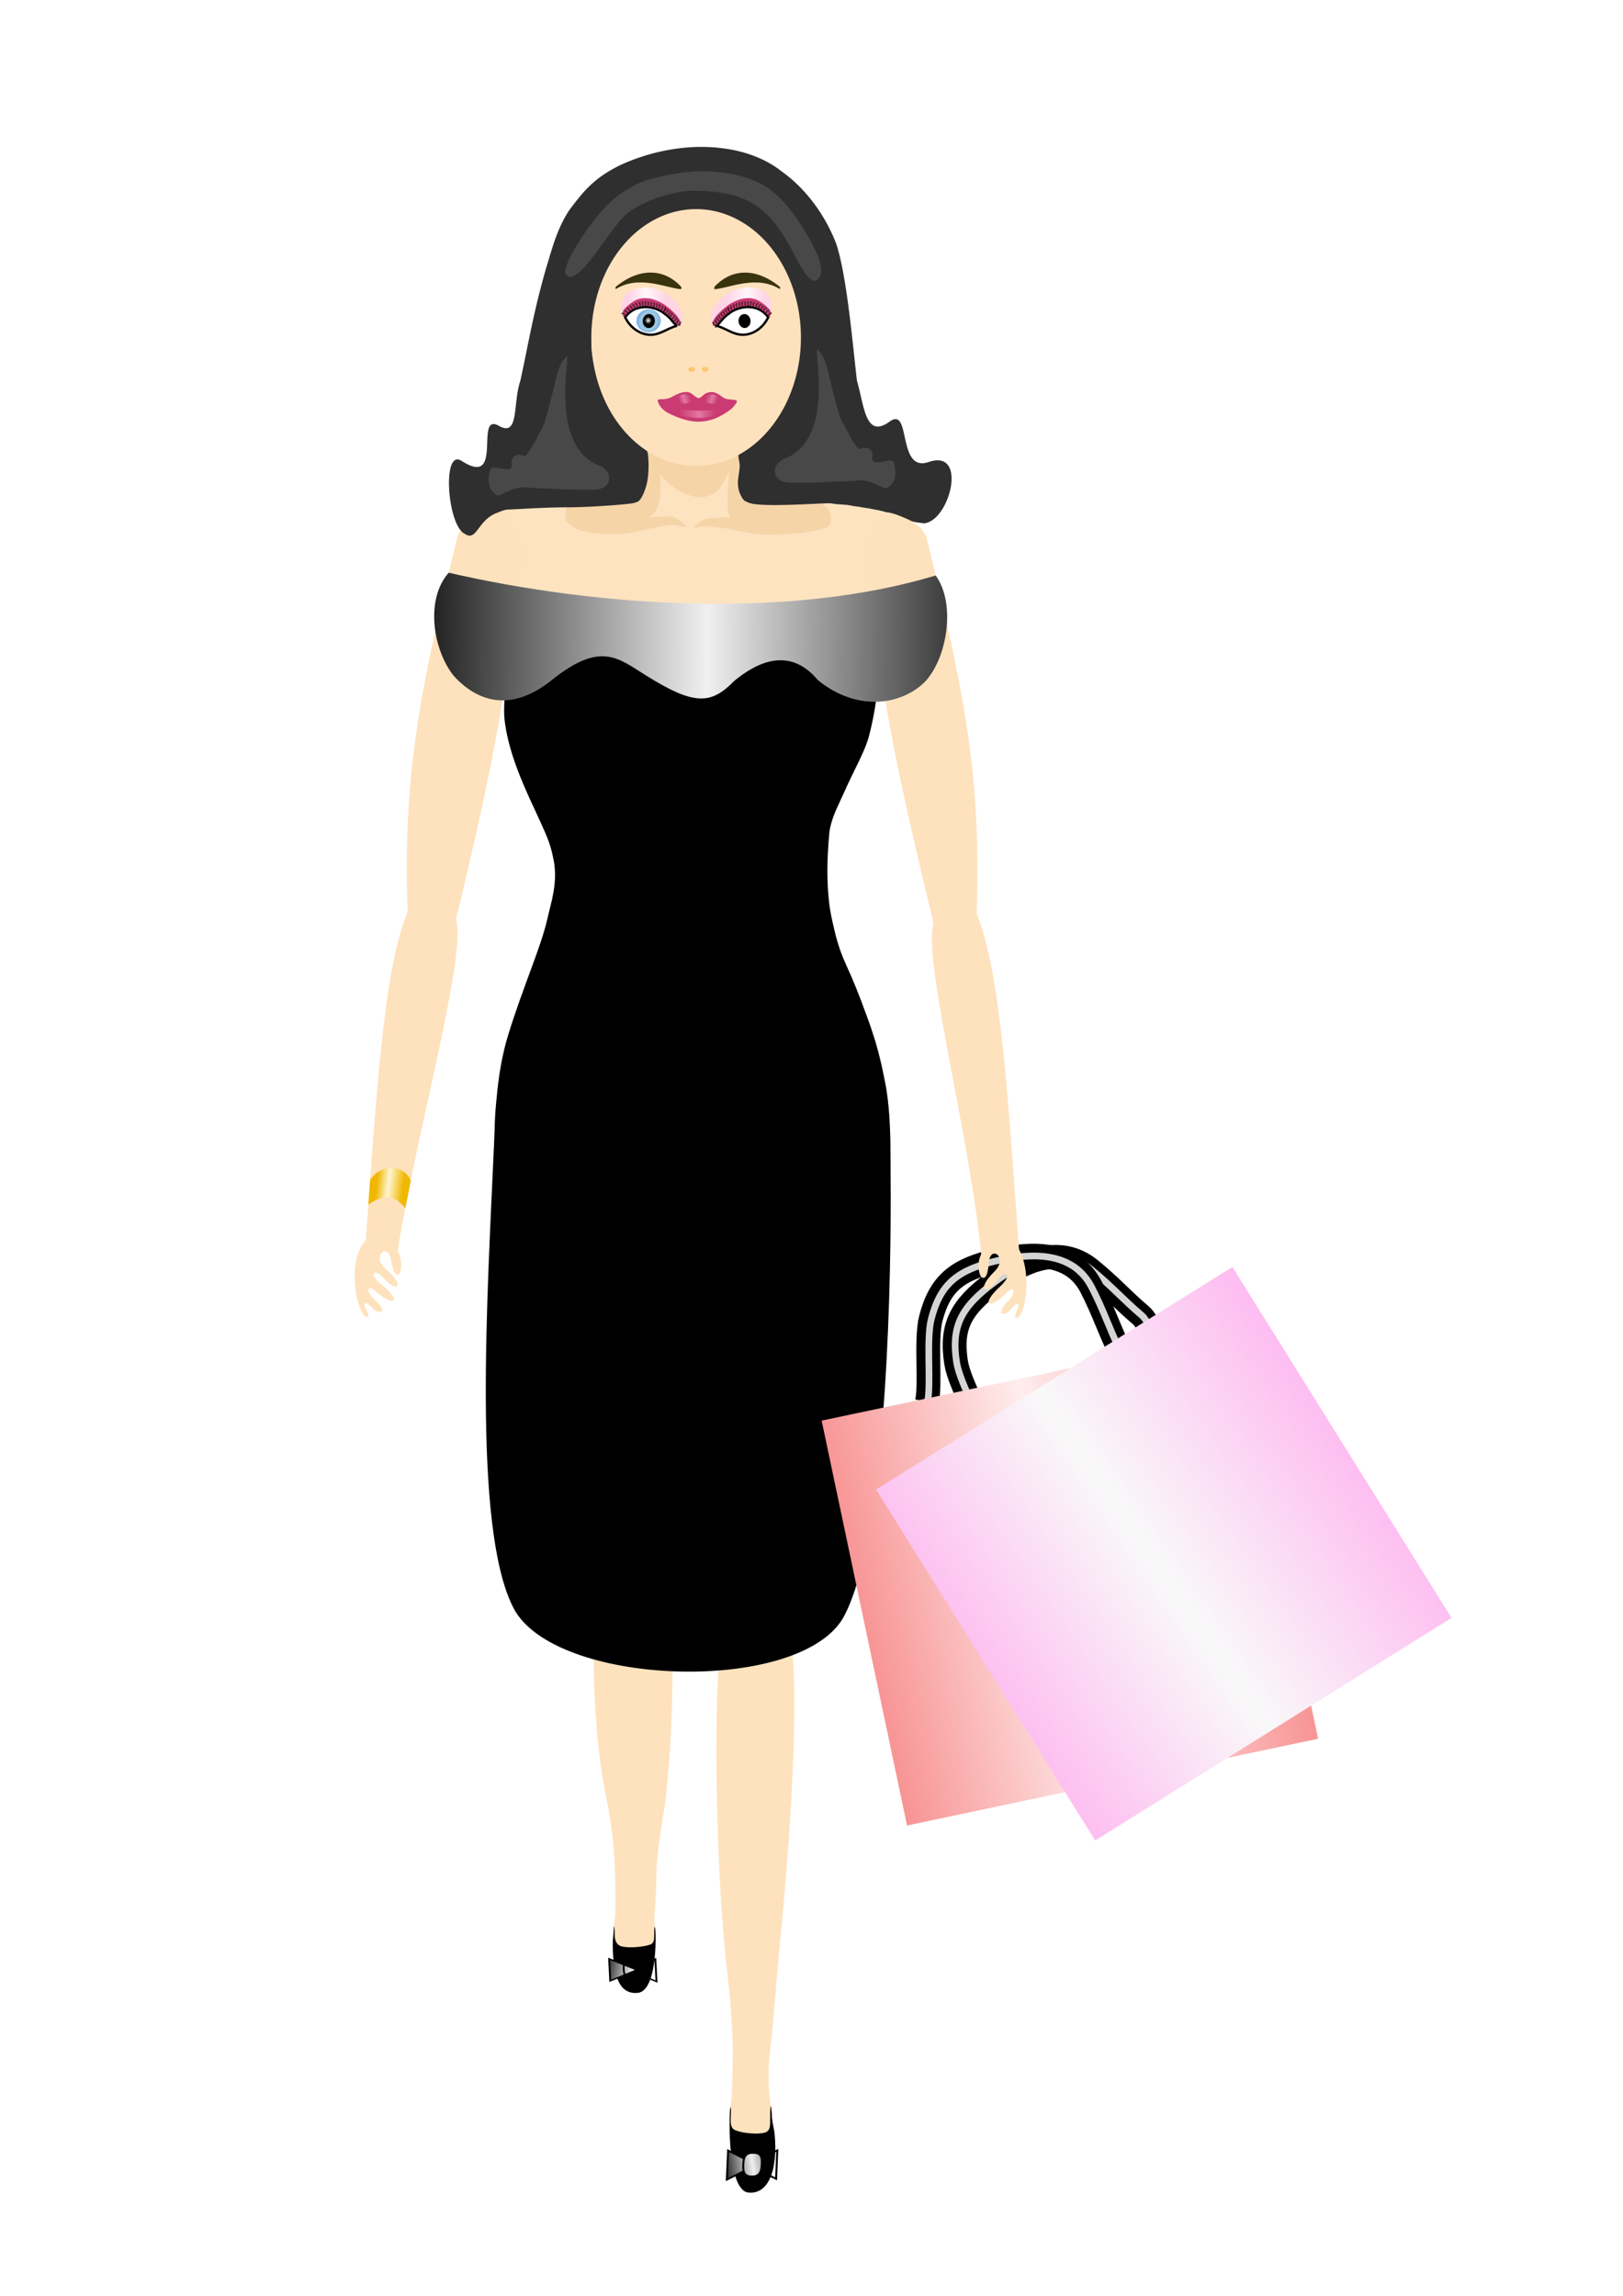 <svg xmlns="http://www.w3.org/2000/svg" xmlns:xlink="http://www.w3.org/1999/xlink" viewBox="0 0 744.09 1052.4"><defs><linearGradient id="e"><stop offset="0"/><stop offset=".499" stop-color="#f0f0f0"/><stop offset="1"/></linearGradient><linearGradient id="u" y2="255.5" gradientUnits="userSpaceOnUse" x2="355.89" gradientTransform="rotate(140.139 210.368 365.648) scale(.96)" y1="246.15" x1="347.13"><stop offset="0" stop-color="#f0b800"/><stop offset=".562" stop-color="#fff5d2"/><stop offset="1" stop-color="#f0b700"/></linearGradient><linearGradient id="c"><stop offset="0" stop-color="#fff"/><stop offset="1" stop-color="#fff" stop-opacity="0"/></linearGradient><linearGradient id="b"><stop offset="0" stop-color="#3485ff"/><stop offset=".476" stop-color="#a3ccdd"/><stop offset="1" stop-color="#3485ff"/></linearGradient><linearGradient id="a"><stop offset="0" stop-color="#ffd5e5"/><stop offset=".469" stop-color="#fff6fa"/><stop offset="1" stop-color="#ffd5e5"/></linearGradient><linearGradient id="t" y2="387.5" xlink:href="#e" gradientUnits="userSpaceOnUse" x2="320.93" gradientTransform="rotate(.356 18355.35 25050.06) scale(1.035)" y1="387.5" x1="36.487"/><linearGradient id="s" y2="425.22" gradientUnits="userSpaceOnUse" x2="794.18" gradientTransform="translate(-362.57 580.17) scale(.729)" y1="439.37" x1="436.25"><stop offset="0" stop-color="#ffabee"/><stop offset=".483" stop-color="#f9f9f9"/><stop offset="1" stop-color="#ffabee"/></linearGradient><linearGradient id="r" y2="420.18" gradientUnits="userSpaceOnUse" x2="970.19" gradientTransform="translate(-105.48 498.68) scale(.729)" y1="433.01" x1="266.73"><stop offset="0" stop-color="#eb0000"/><stop offset=".492" stop-color="#ffeded"/><stop offset="1" stop-color="#eb0000"/></linearGradient><linearGradient id="q" y2="413.26" xlink:href="#e" gradientUnits="userSpaceOnUse" x2="789.62" y1="419.32" x1="716.52"/><linearGradient id="g" y2="562.61" xlink:href="#a" gradientUnits="userSpaceOnUse" x2="385.73" gradientTransform="translate(281.22 79.218) scale(.099)" y1="563.35" x1="212.27"/><linearGradient id="d"><stop offset="0" stop-color="#cb3b75"/><stop offset=".457" stop-color="#fabcd7"/><stop offset="1" stop-color="#cc3a6e"/></linearGradient><linearGradient id="p" y2="206.86" xlink:href="#d" gradientUnits="userSpaceOnUse" x2="350.2" gradientTransform="scale(-1 1) rotate(-1.239 -57.284 32910.884)" y1="208.56" x1="345.17"/><linearGradient id="j" y2="562.61" xlink:href="#a" gradientUnits="userSpaceOnUse" x2="385.73" gradientTransform="matrix(-.099 0 0 .099 385.59 79.21)" y1="563.35" x1="212.27"/><linearGradient id="l" y2="199.65" gradientUnits="userSpaceOnUse" x2="343.51" gradientTransform="matrix(.878 -.02 .017 .729 40.164 74.886)" y1="199.65" x1="361.73"><stop offset="0" stop-color="#cb3b75"/><stop offset=".452" stop-color="#fabcd7"/><stop offset="1" stop-color="#cc3a6e"/></linearGradient><linearGradient id="n" y2="206.86" xlink:href="#d" gradientUnits="userSpaceOnUse" x2="350.2" gradientTransform="rotate(-1.239 293.406 214.251)" y1="208.56" x1="345.17"/><filter id="f"><feGaussianBlur stdDeviation="2.771"/></filter><filter id="k" height="1.769" width="1.131" y="-.384" x="-.066"><feGaussianBlur stdDeviation=".603"/></filter><filter id="o" height="1.337" width="1.168" y="-.169" x="-.084"><feGaussianBlur stdDeviation=".292"/></filter><filter id="m" height="1.32" width="1.16" y="-.16" x="-.08"><feGaussianBlur stdDeviation=".278"/></filter><radialGradient id="i" xlink:href="#c" gradientUnits="userSpaceOnUse" cy="401.16" cx="376.5" gradientTransform="matrix(1 0 0 1.143 0 -57.309)" r="3.599"/><radialGradient id="h" xlink:href="#b" gradientUnits="userSpaceOnUse" cy="398.43" cx="405.45" gradientTransform="matrix(1.341 -.163 .206 1.745 -220.38 -230.96)" r="27.02"/></defs><g fill="none"><path d="M452.084 660.499c-1.413-7.94-12.198-26.181-13.736-35.89-2.637-16.644 2.202-25.499 17.12-36.599 13.226-9.846 30.131-17.699 44.409-6.1 9.684 7.88 14.335 13.502 23.404 21.222 1.42 1.211 2.912 4.067 4.083 5.713" stroke="#000" stroke-width="10.929"/><path transform="matrix(.593 -.424 .424 .593 -3.59 714.816)" d="M552.13 303.08c4.76-10 7.28-38.97 13.32-51.04 10.34-20.69 22.81-26.72 48.33-27.2 22.62-.44 47.77 4.29 54.44 28.64 4.53 16.53 5.23 26.51 9.2 42.37.62 2.49 0 6.87 0 9.64" filter="url(#f)" stroke="#d4d4d4" stroke-width="4.2"/></g><path d="M406.621 501.05c-9.17-57.48-33.11-59.2-25.98-123.34 15.26-56.73 46.08-110.08 34.17-138.53-.91-1.81-5.08-3.7-12.21-5.33-2.71-.62-5.99-1.17-9.28-1.69-13.73-2.16-31.71-3.16-46.87-1.45-19.38 2.18-5.22-23.1-11.64-25.11-9.82-3.08-43.16-4.1-41.65 1.68 1.18 4.55 1.84 24.24-10.18 23.3-34.86-2.73-63.18 2.1-65.36 8.37-10.66 29.91 8.13 55.06 30.26 135.47 22.9 58.8-14.38 66.25-19.75 125.58 0 0 15.33.67 178.49 1.05z" fill="#fee3c0"/><path d="M209.871 245.31c2.04-4.64 5.64-6.69 9.08-8.43 16.18-8.15 12.02-1.04 21.08 13.26-8.77 72.69-13.33 97.93-30.99 171.33 5.1 16.09-17.84 96.22-26.75 152.1l-14.91-.77c5.35-73.84 8.56-128.37 19.48-154.8-2.3-64.66 6.22-103.47 23.01-172.69z" fill="#fee2bd"/><path d="M296.721 206.92c.14-.36.41-.69.78-.96.21-.16.44-.3.69-.43.26-.13.54-.25.81-.36.67-.28.99-.46 2.46-.75 2.09-.41 4.58-.65 7.14-.78.96-.05 1.92-.13 2.89-.13.88.01 1.65-.01 2.36 0 .84 0 1.58-.03 2.28-.02.4.01.78.03 1.16.03.4 0 .95.01 1.59.04 1.08.04 2 .08 3.09.14 2.65.15 6.78.46 10.45 1 1.17.17 2.33.33 3.35.57.66.16 1.28.29 1.83.45.36.12.71.22 1.01.33 1.02.37 1.02.71 1.09.91.06.14.22.41.35 1.02.28 1.3.17 3.39.13 4.03-.13 1.89-.39 5.59-.52 7.57-.17 2.54-.23 4.68.18 6.3.06.25.15.49.23.71.06.18.12.33.2.5.15.3.29.55.42.77.24.41.49.79.8 1.12.18.19.41.41.73.66.27.21.59.44 1.05.67.74.37 1.32.52 1.85.64.78.19 1.49.25 2.6.26.44.01.74-.01 1.13-.03.67-.03 1.35-.1 1.94-.15.56-.05 1.62-.19 1.85-.21.28-.03.99-.08 1.35-.12 1.18-.11 2.52-.17 3.59-.24 1.23-.08 2.2-.24 3.57-.29 1.07-.03 2.13-.06 3.42-.05 1.3 0 2.69-.05 4.03-.02.91.02 1.81.04 2.62.07.51.02.98.03 1.42.05.4.01.76.01 1.09.02 8.4.3 8.57 10.47 5.15 11.47-4.22 1.23-7.72 3.21-26.69 3.36-8.5.07-16.32-2.48-18.48-2.73-4.63-.54-9.99-1.58-12.89-.83-3.5.9-3.02.29.05-2.19 2.16-1.75 3.79-1.58 7.12-1.89 5.82-.54 7.42-.13 7.27-.2-3.33-1.69-.72-18.65-1.2-20.44-.41-1.51-2 6.01-5.91 8.87-7.56 5.52-19.41-.13-25.14-8.01-1.48-2.03 2.48 14.66-4.89 18.82-2.57 1.45 5.32-.01 9.17.25 3.47.24 8.02 4.67 7.28 5-2.68-.37-5.02-1.4-8.04-1.09-3.39.85-7.75 1.41-14.23 2.88-3.39.77-6.99 1.33-10.48 1.34-13.9.03-18.45-1.95-22.26-6.05-.9-1.64.19-8.53 1.3-8.55.74-.02 1.68-.04 2.25-.05.42 0 .81.01 1.17 0 .35 0 .67-.02.99-.02.6 0 1.19.01 1.72.01 1.06 0 1.9.01 3.22 0 1.68-.01 3.66-.03 5.28.03 3.24.13 4.35.17 7.36.4 1.56.12 2.68.19 4.34.21.85.01 1.84.1 2.94-.24.65-.21 1.35-.63 2.1-1.11.52-.33.88-.76 1.26-1.2.69-.79 1.27-1.71 1.76-2.73.46-.97.81-2.24 1.06-3.67.16-.89.8-3.47.92-5.91.08-1.78.15-3.23.07-3.98-.11-1-.32-2.11-.41-2.93-.1-.98-.15-1.88-.17-2.14z" fill="#f5d4a8"/><path d="M318.441 96.511c-10.75 1.43-21.43 6.149-29.05 13.699-6.08 6.58-10.65 14.27-14.27 22.52-2.57 7.96-3.74 15.83-3.99 24.18-.03 9.81 3.69 19.6 8.02 28.57 2.89 7.73 11.72 14.78 17.58 21.41.27.44.54 2.65.6 5.55.06 2.8-.1 6.31-.84 9.38-1.05 4.38-2.97 7.82-4.26 8.22-.62.2-1.52.58-2.64.73-7.1.9-22.8 1.83-29.56 1.76-11.38.1-17.37.61-26.65 1.02-2.24.04-3.87.92-5.47 1.51-9.19 3.41-9.2 13.56-14.99 9.54-7.86-4.05-10.4-39.32-1.27-33.33 19.85 12.85 5.31-23.28 17.4-15.88 9.06 4.77 5.97-10.58 9.53-20.94 3.51-15.94 5.81-30.78 11.9-51.93 2.52-7.92 4.76-17.79 10.89-26.724 5.77-7.484 10.58-14.213 23.61-20.391 16.72-7.524 33.75-9.2 46.58-7.391 9.09 1.099 19.13 4.446 26.74 10.52 11.67 8.254 20.38 20.891 25.08 33.216 4.85 14.55 7.49 45.53 9.5 62.79 3.36 11.34 3.78 26.95 15.09 18.64 9.88-7.06 3.21 23.6 17.76 18.61 18.15-6.23 9.76 26.94-2.03 28.1-2.83-.3-5.48-.68-7.97-1.66-2.72-1.08-3.27-1.64-6.39-2.68-1.93-.65-2.62-.62-2.96-.72-.35-.09-.44-.14-.64-.2-.37-.09-.62-.16-1.07-.27-.57-.15-.99-.27-1.61-.41-.48-.1-.74-.12-1.22-.22-.18-.03-1.44-.29-1.63-.33-.08-.02-2.2-.42-2.32-.43-.16-.03-.65-.05-1.3-.17-.58-.11-1.09-.17-1.83-.33-.76-.15-1.53-.25-2.31-.34-1.59-.19-2.48-.48-3.59-.6-.24-.03-.48-.08-.73-.09-1.13-.08-2.3-.22-4.02-.3-1.41-.06-2.61-.47-4.43-.43-4.9.1-10.65.48-16.31.65-6.42.19-13.33.28-17.85-.33-.73-.1-1.23-.31-1.71-.41-.57-.12-1.09-.47-1.63-.66-.72-.24-1.06-.6-1.52-1.13-.45-.51-.61-1.06-.9-1.49-.07-.14-.17-.28-.24-.44-.04-.08-.05-.12-.1-.24-.02-.07-.06-.12-.08-.19a.442.442 0 00-.05-.15c-.63-1.34-.84-2.76-.98-4.48-.16-1.99.79-5.94.83-8.39.02-1.95-1.29-4.45-.04-6.64 2.46-4.28 10.61-6.39 14.27-11.93 4.05-5.1 9.09-15.22 10.99-23.5 1.56-5.48 2.68-13.91 1.86-23.8-1.62-8.66-3.97-16.57-7.99-24.48-7.31-16.17-28.93-27.444-39.79-26.589z" fill-rule="evenodd" fill="#2f2f2f"/><g fill-rule="evenodd" fill="#6b6b6b"><path d="M274.476 213.32c6.748 2.328 6.551 10.41-1.231 11.114-10.09.342-20.274-.455-30.406-.817-6.033-1.087-9.893 1.78-14.333 3.56-5.185-2.163-4.864-7.948-3.819-11.508.56-3.974 9.749 2.566 10.06-2.598-1.056-2.452 1.604-6.271 5.898-3.891 3.912-4.057 5.392-8.973 8.207-13.381 1.522-3.54 2.546-8.704 4.026-13.961 1.925-6.84 2.494-14.189 6.613-18.152 3.177-5.04-9.045 39.906 14.985 49.634zM360.083 210.122c-6.747 2.328-6.55 10.41 1.232 11.115 10.09.341 20.263-.456 30.395-.818 6.033-1.087 9.893 1.78 14.344 3.55 5.174-2.163 4.853-7.938 3.818-11.498-.569-3.974-9.759 2.567-10.07-2.598 1.056-2.452-1.603-6.271-5.888-3.89-3.912-4.058-5.402-8.973-8.217-13.382-1.521-3.55-2.546-8.704-4.026-13.96-1.925-6.842-2.483-14.19-6.613-18.153-3.177-5.04 9.056 39.906-14.975 49.634zM353.243 87.114c-7.214-5.837-20.119-8.849-33.065-8.61-7.535.134-15.09 1.914-21.537 3.456-6.354 1.521-11.694 5.288-15.016 7.472-10.639 7.606-26.193 31.76-24.413 36.21 5.578 7.183 19.249-19.662 27.631-27.176 7.296-6.55 23.12-11.321 31.917-11.063 8.206.238 19.663.683 29.36 7.876 14.468 10.753 18.866 33.5 25.769 33.5 6.582-3.53-.528-16.445-8-27.694-3.84-5.765-8.9-11.477-12.646-13.971z" opacity=".42"/></g><path d="M367.197 154.708a48.046 58.856 0 11-96.092 0 48.046 58.856 0 1196.092 0z" fill="#fee2bd"/><path d="M312.351 131.51c-7.45-8.12-18.61-9.38-30.12 0v1.05c10.88-6.83 23.61-.32 30.12 0v-1.05z" fill="#39330e"/><path d="M310.401 149.31c-1.42-.99-1.61-1.58-2.78-2.91-.43-.48-.96-1.01-1.51-1.5-.23-.2-.48-.38-.71-.57-.21-.17-.45-.32-.64-.48-1.53-1.3-3.58-2.25-5.58-2.72-1.59-.4-3.04-.47-4.4-.35-3.53.31-6.27 2.03-8.18 4.65 2.08 4.24 6.05 7.63 10.88 8 4.9.37 8.4-2.97 12.92-4.12z" stroke="#000" stroke-width="1.074" fill="#fff"/><path d="M325.91 149.06c-.38.18-.9-.78-1.17-.92-.29-.16-.61-.43-1.06-1.01-.85-1.08-1.68-2.04-2.52-2.93-.48-.52-1.13-.98-1.61-1.43-.69-.63-1.5-1.06-2.21-1.51-.17-.12-.25-.22-.42-.31-.06-.03-.13-.08-.18-.12-6.46-4.33-12.5-2.49-16.95 3.53-1.99-2.52-.09-8.31.72-9.32 1.11-1.17 5.32-3.88 10.33-3.23 4.49.59 6.43 1.13 9.91 3.82 1.58 1.23 4.04 3.75 5.66 6.76 1.05 2.57.48 5.36-.5 6.67z" fill="url(#g)" transform="translate(-13.999)"/><path d="M311.661 149.54c-.95-.44-1.4-.63-2.22-1.74-6.49-8.76-17.5-10.41-23.43-2.38-.3-.38-.47-.77-.56-1.13-.53-2.09 2-3.85 3.5-5.12 2.04-1.42 3.84-2.68 7.53-2.48 1.81.1 3.87.55 7.1 2.3 1.76.96 4.53 3.34 5.96 4.85 2.31 2.47 3.09 4.49 2.12 5.7z" fill="#c83771"/><path d="M432.47 398.43a27.02 29.22 0 11-54.04 0 27.02 29.22 0 1154.04 0z" transform="matrix(-.204 -.018 -.02 .18 388.021 82.661)" fill="url(#h)"/><path d="M294.712 147.18a2.749 3.18 4.475 105.503-.05 2.749 3.18 4.475 10-5.503.05z"/><path d="M299.985 146.336c-.768-2.054-2.24-2.523-3.85-1.79l.053.284c1.753-.638 2.925-.112 3.555 1.703l.242-.197zM294.983 147.973c.767 2.054 2.237 2.524 3.85 1.792l-.056-.283c-1.75.636-2.924.11-3.554-1.704l-.24.195z" opacity=".846"/><path d="M380.09 401.16a3.599 4.113 0 11-7.19 0 3.599 4.113 0 117.19 0z" transform="matrix(-.458 -.043 -.042 .414 486.481 -3.034)" fill="url(#i)"/><path d="M312.001 147.47l-.26.07c.28.78-.37 1.04-1.05 1.51.07.06.14.12.22.18.83-.48 1.43-.92 1.09-1.76zM310.951 146.54l-.26.07c.29.77-.3.95-.97 1.47.03.06.11.15.18.22.82-.51 1.41-.93 1.05-1.76zM310.151 145.49l-.26.07c.27.77-.31.99-1.01 1.45l.18.21c.83-.46 1.43-.89 1.09-1.73zM309.211 144.43l-.26.08c.33.76-.24 1.02-.9 1.52l.19.21c.8-.52 1.36-1 .97-1.81zM308.171 143.38l-.26.09c.37.74-.19 1.04-.83 1.57l.2.19c.78-.56 1.32-1.06.89-1.85zM307.141 142.53l-.25.11c.41.72-.12 1.04-.73 1.6l.22.19c.74-.61 1.24-1.14.76-1.9zM306.081 141.65l-.24.13c.43.69-.1 1.04-.69 1.64l.22.17c.72-.64 1.22-1.2.71-1.94z" stroke="#241f1c" stroke-width=".159" fill="#241f1c"/><path d="M304.931 140.86l-.23.14c.48.66-.01 1.05-.54 1.7l.23.16c.67-.71 1.1-1.31.54-2z" stroke="#000" stroke-width=".159"/><path d="M303.631 140.1l-.22.18c.53.59.07 1.04-.41 1.74l.24.13c.61-.77 1-1.42.39-2.05zM302.301 139.47l-.21.19c.57.55.14 1.04-.29 1.77l.25.12c.55-.82.91-1.5.25-2.08zM301.021 139.05l-.2.21c.6.51.2 1.02-.19 1.78l.26.09c.5-.85.81-1.54.13-2.08zM299.661 138.67l-.19.22c.64.47.28 1-.05 1.79l.26.08c.44-.89.7-1.61-.02-2.09zM298.361 138.37l-.17.24c.66.41.31.97.01 1.78l.27.05c.41-.92.64-1.65-.11-2.07zM296.931 138.26l-.15.24c.69.35.41.94.18 1.78l.27.03c.32-.96.48-1.71-.3-2.05zM295.541 138.17l-.13.26c.73.28.5.9.35 1.76l.27-.01c.23-.98.32-1.74-.49-2.01zM294.131 138.26l-.11.27c.75.19.55.87.46 1.73l.27-.03c.17-.99.21-1.8-.62-1.97zM292.801 138.55l-.09.28c.76.13.63.77.62 1.64l.27-.06c.07-1 .04-1.76-.8-1.86zM291.331 139.01l-.06.29c.77.05.7.71.77 1.58l.26-.09c-.02-1.01-.13-1.77-.97-1.78zM289.941 139.63l-.02.29c.77-.08.78.58.95 1.42l.25-.12c-.13-.99-.33-1.72-1.18-1.59zM288.721 140.42v.29c.76-.14.83.52 1.07 1.34l.24-.15c-.22-.97-.47-1.68-1.31-1.48zM287.441 141.23l.02.3c.75-.22.88.43 1.2 1.22l.22-.17c-.31-.94-.63-1.62-1.44-1.35zM286.181 142.4l.07.28c.71-.35.92.25 1.35.97l.2-.2c-.44-.87-.85-1.47-1.62-1.05zM285.021 143.62l.09.27c.69-.42.95.17 1.43.84l.19-.22c-.51-.82-.97-1.38-1.71-.89z" stroke="#241f1c" stroke-width=".159" fill="#241f1c"/><path d="M328.411 149.3c1.42-.99 1.61-1.58 2.79-2.91.42-.48.96-1 1.51-1.5.22-.19.48-.38.7-.56.21-.18.45-.33.64-.49 1.53-1.29 3.58-2.25 5.59-2.72 1.58-.4 3.03-.46 4.39-.35 3.54.31 6.27 2.04 8.18 4.66-2.07 4.24-6.05 7.63-10.88 7.99-4.9.38-8.4-2.97-12.92-4.12z" stroke="#000" stroke-width="1.074" fill="#fff"/><path d="M340.9 149.05c.38.18.91-.77 1.17-.92.3-.15.61-.43 1.06-1a43.05 43.05 0 012.52-2.94c.48-.52 1.13-.97 1.62-1.42.68-.64 1.5-1.07 2.2-1.52.18-.12.25-.21.42-.31.06-.03.13-.08.18-.11 6.47-4.33 12.51-2.5 16.96 3.53 1.98-2.53.08-8.32-.73-9.33-1.1-1.17-5.31-3.88-10.33-3.23-4.49.59-6.43 1.14-9.91 3.83-1.58 1.22-4.04 3.74-5.65 6.75-1.06 2.57-.49 5.37.49 6.67z" fill="url(#j)" transform="translate(-13.999)"/><path d="M327.151 149.53c.95-.44 1.4-.63 2.23-1.74 6.49-8.75 17.49-10.41 23.43-2.38.29-.38.47-.77.56-1.13.52-2.09-2-3.85-3.51-5.12-2.03-1.41-3.83-2.68-7.53-2.47-1.81.1-3.87.54-7.1 2.3-1.76.95-4.53 3.33-5.95 4.85-2.31 2.46-3.09 4.49-2.13 5.69z" fill="#c83771"/><path d="M432.47 398.43a27.02 29.22 0 11-54.04 0 27.02 29.22 0 1154.04 0z" transform="matrix(.204 -.018 .02 .18 250.791 82.653)" fill="url(#h)"/><path d="M344.1 147.173a2.749 3.18-4.475 11-5.503-.05 2.749 3.18-4.475 115.503.05z"/><path d="M338.827 146.33c.768-2.055 2.24-2.524 3.85-1.79l-.053.283c-1.753-.638-2.925-.112-3.555 1.703l-.242-.197zM343.83 147.966c-.768 2.054-2.238 2.524-3.85 1.792l.055-.283c1.75.636 2.924.11 3.554-1.704l.24.195z" opacity=".846"/><path d="M380.09 401.16a3.599 4.113 0 11-7.19 0 3.599 4.113 0 117.19 0z" transform="matrix(.458 -.043 .042 .414 152.331 -3.042)" fill="url(#i)"/><path d="M326.811 147.46l.27.08c-.28.77.36 1.03 1.04 1.5-.07.07-.14.13-.22.18-.83-.47-1.43-.92-1.09-1.76zM327.861 146.53l.26.08c-.29.77.3.94.98 1.47-.04.05-.12.14-.19.21-.82-.51-1.4-.93-1.05-1.76zM328.661 145.48l.27.07c-.28.77.31 1 1 1.45l-.18.22c-.83-.47-1.42-.9-1.09-1.74zM329.611 144.42l.25.09c-.33.75.24 1.02.9 1.52l-.18.2c-.8-.52-1.37-1-.97-1.81zM330.641 143.37l.26.1c-.36.74.2 1.03.83 1.56l-.2.2c-.77-.56-1.32-1.07-.89-1.86zM331.671 142.52l.25.11c-.41.72.12 1.04.73 1.61l-.21.18c-.74-.6-1.25-1.13-.77-1.9zM332.731 141.64l.24.13c-.42.69.1 1.04.69 1.65l-.22.17c-.72-.65-1.21-1.21-.71-1.95z" stroke="#241f1c" stroke-width=".159" fill="#241f1c"/><path d="M333.881 140.85l.23.15c-.48.65.01 1.05.54 1.7l-.23.15c-.66-.71-1.1-1.31-.54-2z" stroke="#000" stroke-width=".159"/><path d="M335.181 140.1l.22.17c-.53.6-.07 1.04.42 1.75l-.25.12c-.61-.77-1-1.41-.39-2.04zM336.511 139.47l.21.19c-.57.55-.14 1.04.3 1.77l-.25.12c-.56-.82-.91-1.5-.26-2.08zM337.781 139.03l.2.2c-.6.52-.2 1.02.19 1.78l-.26.1c-.5-.85-.82-1.54-.13-2.08zM339.201 138.6l.18.21c-.64.47-.27 1.01.06 1.8l-.27.07c-.44-.88-.69-1.6.03-2.08zM340.451 138.37l.18.24c-.66.41-.32.97-.02 1.78l-.27.05c-.4-.92-.63-1.65.11-2.07zM341.891 138.24l.15.25c-.7.34-.41.93-.19 1.77l-.27.03c-.32-.96-.47-1.71.31-2.05zM343.281 138.15l.13.27c-.73.27-.5.89-.35 1.75h-.27c-.23-.98-.32-1.75.49-2.02zM344.681 138.24l.11.27c-.75.2-.55.87-.46 1.74l-.27-.03c-.17-1-.21-1.8.62-1.98zM346.001 138.54l.09.29c-.76.12-.63.76-.62 1.63l-.27-.05c-.07-1.01-.04-1.77.8-1.87zM347.511 139l.06.29c-.77.05-.7.72-.78 1.58l-.26-.08c.03-1.01.13-1.77.98-1.79zM348.911 139.6l.03.29c-.78-.07-.78.58-.95 1.42l-.26-.11c.14-.99.33-1.72 1.18-1.6zM350.181 140.29v.3c-.76-.14-.83.51-1.07 1.33l-.24-.14c.22-.97.47-1.68 1.31-1.49zM351.401 141.15l-.03.29c-.75-.22-.87.43-1.19 1.23l-.23-.17c.32-.95.64-1.63 1.45-1.35zM352.701 142.33l-.07.28c-.71-.35-.92.25-1.35.97l-.2-.2c.44-.87.85-1.47 1.62-1.05zM353.821 143.54l-.08.28c-.69-.42-.95.17-1.44.84l-.19-.22c.52-.82.98-1.39 1.71-.9z" stroke="#241f1c" stroke-width=".159" fill="#241f1c"/><path d="M327.501 131.53c7.44-8.13 18.61-9.38 30.11 0v1.04c-10.87-6.82-23.6-.31-30.11 0v-1.04z" fill="#39330e"/><g fill="#fdc676"><path d="M317.039 168.183a1.528 1.13 0 110 2.259 1.528 1.13 0 110-2.26zM323.248 168.183a1.528 1.13 0 110 2.259 1.528 1.13 0 110-2.26z"/></g><path d="M301.505 183.433c1.05-1.13 3.28.49 7.07-1.8 2.85-1.5 4.99-2.23 7.07-1.87 2.06.59 2.93 2.41 4.65 2.73 1.63-.35 1.96-1.81 4.12-2.52 2.37-.72 4-.03 6.39 1.7 2.71 2.39 6.34.76 7.11 2.32-.55 1.43-2.14 3.19-3.49 4.1-9.51 6.95-17.74 6.57-28.47 1.04-2.11-1.22-4.22-3.44-4.45-5.7z" fill="#ca3b73"/><path d="M342.79 211.93c.39-.36 4.16-.47 7.21-.15 1.87.19 3.5.26 3.98.2.57-.01 2.29.07 4.26-.2 2.95-.4 6.3-.53 6.6-.07-1.33 1.54-4 2.59-7.13 3.1-1.65.27-2.41.42-3.61.36-5-.25-9.68-.84-11.31-3.24z" transform="translate(-45.876 -31.14) scale(1.035)" opacity=".69" filter="url(#k)" fill="url(#l)"/><path d="M343.77 206.2c1.94-1.07 2.6-1.44 4.01-1.53.55-.02 3.24.95 3.8 2.02-3.05 4.24-10.39 1.15-7.81-.49z" transform="translate(-45.876 -31.14) scale(1.035)" opacity=".69" filter="url(#m)" fill="url(#n)"/><path d="M363.48 206.27c-1.94-1.08-2.6-1.45-4.01-1.54-.55-.02-3.24.96-3.8 2.02 3.05 4.25 10.39 1.15 7.81-.48z" transform="translate(-45.876 -31.14) scale(1.035)" opacity=".69" filter="url(#o)" fill="url(#p)"/><path d="M406.621 501.05l-97.91-3.44c-2.12 31.19 9.72 76.11 6.51 111.35-4.39 48.26 2.51 89.97 15.11 145.24-2.96 21.26-2.66 94.46 2.47 144.36.61 5.86 3.23 25.73 3.14 42.72-.06 11.29-.47 21.36-.95 23.94-1.53 8.31 1.14 16.09 1.74 22.25.5 5.21.49 7.06.73 10.94l13.7-.02c.53-2.83.49-5.67.77-11 .34-6.55 3.16-13.34 1.33-22.87-.86-4.49-1.36-15.1-.26-24.07 1.61-13.23 2.66-29.87 4.08-44.33 4.25-43.18 9.48-109.33 5.92-141.86 18.29-48.5 53.37-178.5 43.62-253.21z" fill="#fee2bd"/><path d="M353.326 965.71c.199-.875.336.895.506 3.103.047.66.034 1.344.104 2.03.27 2.721 1.014 5.474 1.147 6.735 1.854 17.99-3.281 28.848-12.505 27.36-9.813-2.357-8.204-40.186-7.626-39.044.311.621.15 2.728.059 4.875-.111 2.37-.106 4.808 2.186 5.72 3.373 1.353 9.935 1.952 13.27 1.103 3.082-.784 2.54-3.89 2.64-6.906.054-1.8-.098-3.51.219-4.977z"/><g transform="matrix(.414 -.034 .019 .365 25.342 865.539)" stroke="#000" fill="url(#q)"><path d="M756.94 417.79l-33.13 15.59 3.07-36.26 30.06 20.67z" stroke-width="2.187"/><path d="M747.81 416.81l30.36 20.58 2.94-35.41-33.3 14.83z" stroke-width="2.187"/><path d="M763.23 417.28c-.68 8.09-2.1 15.43-11.49 14.65s-9.65-7.41-8.98-15.51 2.03-14.6 11.42-13.82 9.72 6.58 9.05 14.68z" stroke-width="2.155"/></g><path d="M228.401 498.16l97.91-2.83c2.12 25.71-9.71 62.75-6.51 91.81 4.39 39.8-2.51 74.19-15.11 119.77 2.25 16.34 6.61 62.12.4 118.65-.53 4.85-4.31 22.35-4.22 36.36.06 9.31-1.11 16.83-.84 19 .86 7.05-1.14 13.27-1.74 18.35-.5 4.29-.49 5.82-.73 9.01l-13.7-.01c-.53-2.33-.49-4.68-.77-9.08-.34-5.39-2.7-10.72-1.33-18.85.64-3.81.39-12.37.27-19.85-.18-10.55-1.33-23.22-4.09-36.56-8.21-39.59-5.17-84.23-5.92-116.98-18.29-39.98-53.37-147.18-43.62-208.79z" fill="#fee2bd"/><path d="M281.542 883.182c-.241-.886-.097 1.58-.365 3.858-.252 2.105-.264 4.355-.247 5.22.21 13.974 3.246 22.336 11.897 21.185 9.202-1.823 7.906-31.08 7.365-30.187-.303.482-.254 2.095-.269 3.76-.019 1.827.1 3.717-2.05 4.423-3.164 1.047-9.318 1.51-12.445.853-2.89-.606-3.528-2.845-3.61-5.179-.05-1.392.02-2.808-.276-3.933z"/><g transform="matrix(-.389 -.027 -.018 .282 590.35 805.628)" stroke="#000" fill="url(#q)"><path d="M756.94 417.79l-33.13 15.59 3.07-36.26 30.06 20.67z" stroke-width="2.187"/><path d="M747.81 416.81l30.36 20.58 2.94-35.41-33.3 14.83z" stroke-width="2.187"/><path d="M763.23 417.28c-.68 8.09-2.1 15.43-11.49 14.65s-9.65-7.41-8.98-15.51 2.03-14.6 11.42-13.82 9.72 6.58 9.05 14.68z" stroke-width="2.155"/></g><path d="M386.231 742.15c19.11-32.96 22.25-141.7 22.11-194.35-.02-9.82-.11-22.74-.14-25.26-.01-1.13-.05-2.25-.11-3.38-.02-.59-.05-1.17-.07-1.76-.21-6.31-.75-12.5-1.72-18.53-.28-1.74-.67-3.49-1.01-5.2-.42-2.11-.85-4.2-1.32-6.25-.76-3.3-1.61-6.53-2.53-9.67-.4-1.36-.87-2.7-1.29-4.02-.21-.65-.4-1.29-.61-1.93-.2-.61-.41-1.21-.62-1.81-.26-.75-.53-1.49-.79-2.22-.14-.42-.3-.83-.45-1.24-.12-.34-.26-.68-.38-1.02-.09-.25-.19-.5-.28-.75-3-8.39-6.08-15.95-9.05-22.39-4.02-8.75-5.27-15.46-6.22-19.47-.99-4.24-1.54-7.89-1.87-11.52-.07-.71-.14-1.43-.19-2.15-.03-.47-.08-.94-.1-1.42-.03-.55-.08-1.11-.09-1.67-.02-.46-.05-.94-.06-1.41 0-.25-.03-.51-.03-.77-.01-.37-.03-.73-.03-1.1 0-.14-.02-.3-.02-.44 0-.29-.01-.59-.01-.88s-.02-.57-.01-.86c0-.35-.02-.7-.01-1.05.01-.26 0-.54 0-.81.01-.29 0-.57.01-.86.01-.32 0-.66.01-.99.01-.28 0-.57.01-.85.02-.31.01-.63.02-.94.02-.34.02-.68.03-1.02.03-.53.04-1.07.07-1.62.04-.67.06-1.35.1-2.05.07-1.18.13-2.4.22-3.68.03-.45.07-.91.11-1.37.03-.32.1-1.36.22-2.76.08-.93.18-1.93.35-2.76 1.28-6.31 4.1-11.26 6.57-16.85 4.61-10.4 9.68-18.85 11.52-26.3 2.74-11.03 4.46-21.76 3.26-30.38-.6-26.87-168.32-31.06-168.45-4.97-.04 8.14-3.38 19.41-1.87 30.09 2.79 19.66 13.3 37.65 19.29 52.21 1.23 2.99 2.02 5.79 2.58 8.42.08.4.18.79.25 1.18.05.25.1.48.14.73.04.2.09.41.13.62.03.21.08.42.11.63.03.19.08.38.11.57 1.3 9.99-1.43 17.55-3.13 25.15-2.96 13.16-11.01 30.73-17.99 53.32-2.73 8.86-4.44 18.71-5.36 29.47-.07.75-.15 1.5-.23 2.25-.05.55-.09 1.1-.14 1.65-.04.49-.07.98-.11 1.47-.05.64-.08 1.27-.13 1.9-.03.38-.04.77-.06 1.15-.03.42-.04.85-.06 1.27-.03.43-.04.86-.06 1.28-.02.38-.02.75-.04 1.12-.01.24-.01.47-.02.71-.01.2 0 .41-.01.61l-.03.82c-.07 1.7-.12 3.37-.19 5-3.01 68.93-10.14 177.25 8.83 214.01 18.61 36.06 129.48 39.82 150.84 5.1z"/><path d="M177.361 568.6c7.76 4.23 7.06 13.18 5.88 15.19-3.02 2.89-3.67-6.12-4.48-8.15-2.18-5.46-8.13.81-1.77 6.16 8.92 7.51 5.48 11.61-1.57 3.62-3.65-4.14-6.86-1.64-.58 3.35 9.94 7.91 5.8 10.66-2.66 3.15-4.12-3.66-4.59.36-.11 4.17 5.87 4.99 2.55 7.68-1.97 2.83-2.59-2.78-3.8-1.37-2.5.7 2.4 3.82 1.26 4.85-.49 3.52-5.4-6.46-7.71-31.06 3.29-36.59 2.47-1.24 4.2.56 6.96 2.05z" fill="#fee2bd"/><path d="M424.931 642.74c1.89-7.85-.67-28.88 1.82-38.39 4.26-16.3 12.24-22.48 30.36-26.66 16.06-3.71 34.7-4.12 43.12 12.23 5.71 11.1 7.72 18.11 12.93 28.82.82 1.69 1.03 4.9 1.45 6.87" stroke="#000" stroke-width="10.929" fill="none"/><path transform="rotate(-11.916 2435.492 323.359) scale(.729)" d="M552.13 303.08c4.76-10 7.28-38.97 13.32-51.04 10.34-20.69 22.81-26.72 48.33-27.2 22.62-.44 47.77 4.29 54.44 28.64 4.53 16.53 5.23 26.51 9.2 42.37.62 2.49 0 6.87 0 9.64" filter="url(#f)" stroke="#d4d4d4" stroke-width="4.2" fill="none"/><path transform="rotate(-11.913 -7 67.088)" fill="url(#r)" d="M247.86 717.81h192.6v189.67h-192.6z"/><path transform="rotate(-31.993 -7 24.416)" fill="url(#s)" d="M-9.237 799.3h192.6v189.67h-192.6z"/><path d="M454.561 569.73c-7.43 4.79-6.43 12.85-4.76 15.58 3.46 2.39 3.22-6.37 3.88-8.46 1.78-5.59 8.16.22 2.21 6.02-8.35 8.14-4.62 11.97 1.83 3.49 3.34-4.38 6.73-2.13.82 3.31-9.34 8.61-5.01 11.05 2.88 2.95 3.84-3.95 4.61.02.41 4.15-5.49 5.4-1.98 7.84 2.17 2.68 2.39-2.97 3.69-1.65 2.55.51-2.11 3.98-.91 4.93.75 3.48 4.91-6.84 5.42-31.54-5.95-36.25-2.55-1.06-4.14.86-6.79 2.54z" fill="#fee2bd"/><path d="M424.751 246.21c-1.82-4.14-4.83-6.35-7.95-7.89-.38-.19-.75-.36-1.13-.53-16.5-7.38-10.26.34-19.32 14.64 8.77 72.69 14 97.43 31.65 170.83-2.48 7.82 1.34 30.89 6.55 58.85 5.5 29.57 12.54 64.6 15.31 92.87l17.38-1.28c-5.35-73.84-8.56-128.37-19.48-154.8 2.3-64.65-6.22-103.47-23.01-172.69z" fill="#fee2bd"/><path d="M221.99 309.77c7.58 8.35 23.38 19.88 45.83 1.28 22.07-17.19 29.61-9.28 42.77-1.17 21.64 13.44 29.32 13.16 39.9 2.37 15.1-12.55 28.16-12.88 38.49-.48 18.74 15.22 39.37 10.96 49.5.3 10.1-11.41 13.61-35.81 4.49-48.28-66.9 20.2-154.66 14.49-223.25-1.27-10.83 12.18-7.28 35.21 2.27 47.25z" fill="url(#t)" transform="translate(-13.999)"/><path d="M182.89 552.16c-.09.06.72-9.95.79-11.27 4.14-6.59 14.43-8.14 18.65.11-.68 4.18-2.48 12.83-2.54 12.77-.93-.99-1.17-1.43-1.42-1.69-.64-.68-.85-.58-1.26-.96-3.45-3.26-8.37-3.09-14.22 1.04z" fill="url(#u)" transform="translate(-13.999)"/></svg>